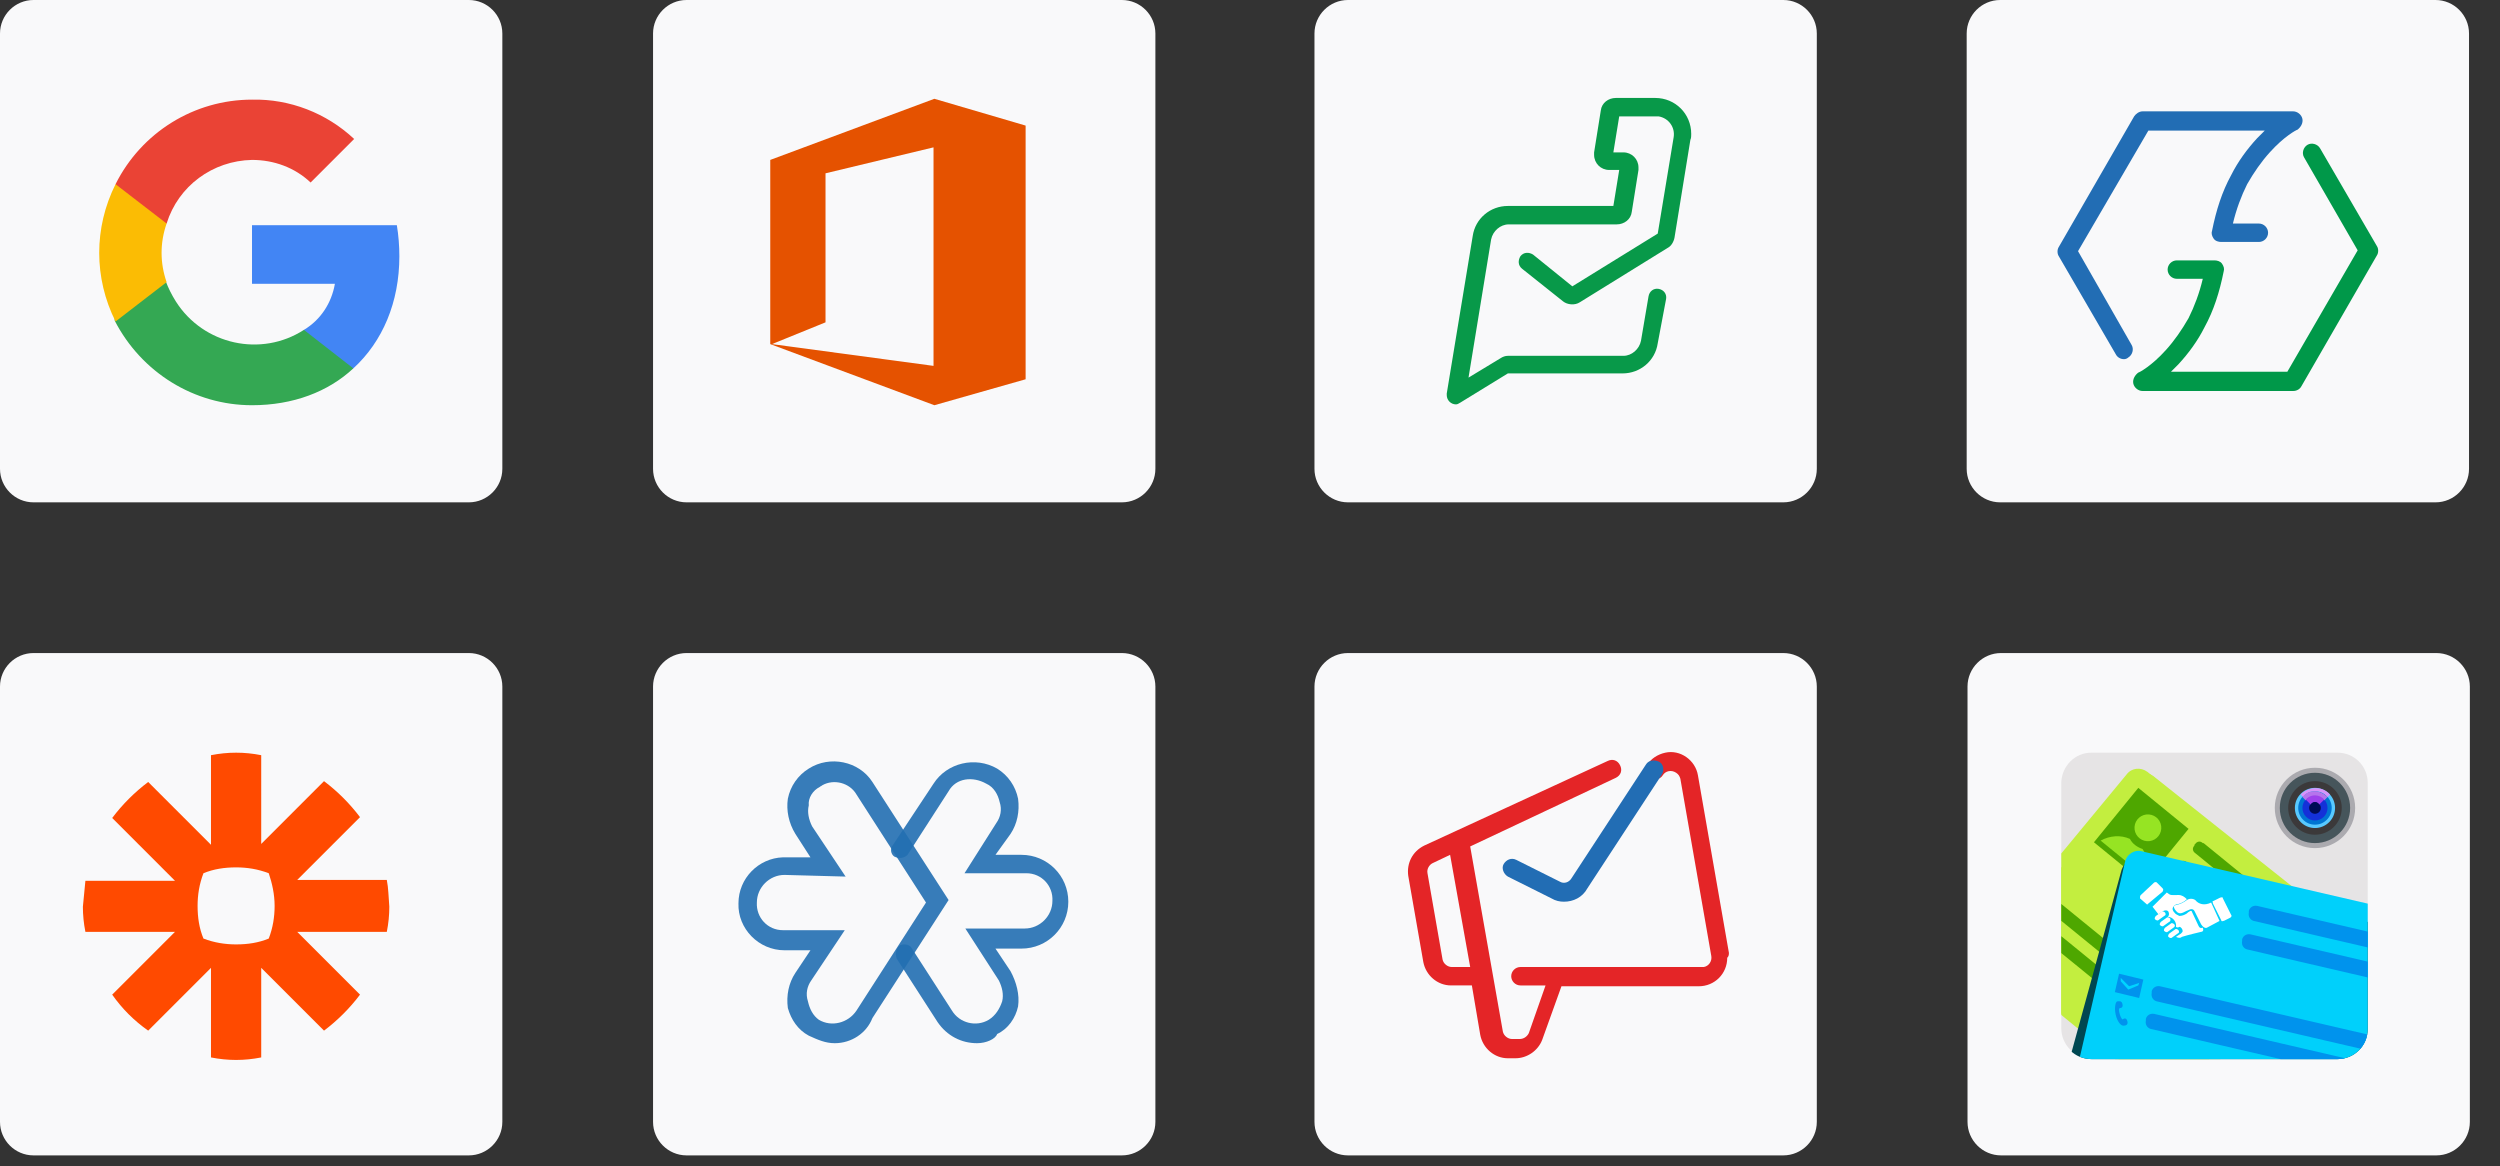 <?xml version="1.0" encoding="utf-8"?>
<!-- Generator: Adobe Illustrator 24.2.3, SVG Export Plug-In . SVG Version: 6.00 Build 0)  -->
<svg version="1.1" id="Layer_1" xmlns="http://www.w3.org/2000/svg" xmlns:xlink="http://www.w3.org/1999/xlink" x="0px" y="0px"
	 width="298.6px" height="139.3px" viewBox="0 0 298.6 139.3" style="enable-background:new 0 0 298.6 139.3;" xml:space="preserve"
	>
<rect x="0" y="0" width="298.6" height="139.3" fill="#333333" stroke="none"/>
<style type="text/css">
	.st0{fill:#F9F9FA;}
	.st1{fill:#4285F4;}
	.st2{fill:#34A853;}
	.st3{fill:#FBBC04;}
	.st4{fill:#EA4335;}
	.st5{fill:#E55200;}
	.st6{fill:#089949;}
	.st7{fill:#226DB4;}
	.st8{fill:#009849;}
	.st9{fill:#FF4A00;}
	.st10{opacity:0.9;fill:#236FB2;enable-background:new    ;}
	.st11{fill:#E42527;}
	.st12{clip-path:url(#SVGID_2_);fill:#E6E4E5;}
	.st13{clip-path:url(#SVGID_2_);}
	.st14{fill:#C3EE3F;}
	.st15{fill:#4EA700;}
	.st16{fill:#96E423;}
	.st17{fill:#004751;}
	.st18{fill:#00D0FB;}
	.st19{fill:#0093ED;}
	.st20{fill:#00D4FF;}
	.st21{fill:#FFFFFF;}
	.st22{fill:#ABAAAF;}
	.st23{fill:#46555B;}
	.st24{fill:#3B393A;}
	.st25{fill:#58C9FF;}
	.st26{fill:#0075D2;}
	.st27{fill:#1431D8;}
	.st28{fill:#000B55;}
	.st29{fill:#D993FA;}
	.st30{fill:#B675EC;}
	.st31{fill:#9F43EC;}
</style>
<g id="top">
	<g id="_x31_">
		<path class="st0" d="M56,60H4c-2.2,0-4-1.8-4-4V4c0-2.2,1.8-4,4-4h52c2.2,0,4,1.8,4,4v52C60,58.2,58.2,60,56,60z"/>
		<g>
			<path class="st1" d="M47.7,30.6c0-1.2-0.1-2.5-0.3-3.7H30.1v7H40c-0.4,2.3-1.7,4.3-3.7,5.5V44h5.9C45.7,40.8,47.7,36.1,47.7,30.6
				L47.7,30.6z"/>
			<path class="st2" d="M30.1,48.4c4.9,0,9.1-1.6,12.1-4.4l-5.9-4.6c-5.1,3.3-12,1.8-15.3-3.4c-0.5-0.8-0.9-1.6-1.2-2.4h-6.1v4.7
				C16.9,44.5,23.2,48.4,30.1,48.4L30.1,48.4z"/>
			<path class="st3" d="M19.9,33.7c-0.8-2.3-0.8-4.7,0-7V22h-6.1c-2.6,5.2-2.6,11.2,0,16.4L19.9,33.7z"/>
			<path class="st4" d="M30.1,19.1c2.6,0,5.1,0.9,7,2.7l0,0l5.2-5.2c-3.3-3.1-7.7-4.8-12.2-4.7c-6.9,0-13.2,3.9-16.3,10.1l6.1,4.7
				C21.3,22.2,25.4,19.2,30.1,19.1L30.1,19.1z"/>
		</g>
	</g>
	<g id="_x32_">
		<path class="st0" d="M134,60H82c-2.2,0-4-1.8-4-4V4c0-2.2,1.8-4,4-4h52c2.2,0,4,1.8,4,4v52C138,58.2,136.2,60,134,60z"/>
		<path class="st5" d="M111.6,11.8L92,19.1v22l19.6,7.3l10.9-3.1V15L111.6,11.8z M111.5,43.7l-19.3-2.6l6.4-2.6V20.7l12.9-3.1
			L111.5,43.7z"/>
	</g>
	<g id="_x33_">
		<path class="st0" d="M213,60h-52c-2.2,0-4-1.8-4-4V4c0-2.2,1.8-4,4-4h52c2.2,0,4,1.8,4,4v52C217,58.2,215.2,60,213,60z"/>
		<path class="st6" d="M173.9,48.3c-0.6,0-1.1-0.5-1.1-1.1c0-0.1,0-0.1,0-0.2l3.1-18.8c0.3-2.1,2.1-3.6,4.2-3.6h12.6l0.7-4.3h-1.2
			c-1,0-1.8-0.8-1.8-1.8c0-0.1,0-0.2,0-0.3l0.8-5c0.1-0.9,0.9-1.5,1.8-1.5h4.7c2.4,0,4.3,1.9,4.3,4.3c0,0.2,0,0.5-0.1,0.7L200,28.4
			c-0.1,0.5-0.4,1-0.8,1.2l-10.5,6.5c-0.6,0.4-1.5,0.3-2-0.1l-4.9-3.9c-0.5-0.4-0.5-1-0.2-1.5c0.4-0.5,1-0.5,1.5-0.2c0,0,0,0,0,0
			l4.7,3.8l10.2-6.3l1.9-11.5c0.2-1.2-0.6-2.3-1.8-2.5c-0.1,0-0.2,0-0.3,0h-4.4l-0.7,4.3h1.2c1,0,1.8,0.8,1.8,1.8c0,0.1,0,0.2,0,0.3
			l-0.8,5c-0.1,0.9-0.9,1.5-1.8,1.5h-12.9c-1,0-1.9,0.8-2.1,1.8l-2.7,16.5l3.8-2.3c0.3-0.2,0.6-0.3,0.9-0.3h13.8
			c1,0,1.9-0.8,2.1-1.8l0.9-5.3c0.1-0.6,0.6-1,1.2-0.9c0.6,0.1,1,0.6,0.9,1.2c0,0,0,0,0,0L198,41c-0.3,2.1-2.1,3.6-4.2,3.6h-13.7
			l-5.7,3.5C174.2,48.2,174.1,48.3,173.9,48.3L173.9,48.3z"/>
	</g>
	<g id="_x34_">
		<path class="st0" d="M290.9,60h-52c-2.2,0-4-1.8-4-4V4c0-2.2,1.8-4,4-4h52c2.2,0,4,1.8,4,4v52C294.9,58.2,293.1,60,290.9,60z"/>
		<g>
			<g>
				<path class="st7" d="M253.7,42.9c-0.4,0-0.8-0.2-1-0.6l-6.8-11.7c-0.2-0.3-0.2-0.8,0-1.1l9-15.6c0.2-0.3,0.6-0.6,1-0.6h18
					c0.5,0,1,0.4,1.1,0.9c0.1,0.5-0.2,1-0.6,1.3c-0.1,0-1.6,0.8-3.3,2.7c-1,1.1-1.9,2.4-2.7,3.8c-0.7,1.4-1.3,3-1.7,4.7l3.1,0
					c0,0,0,0,0,0c0.6,0,1.1,0.5,1.1,1.1c0,0.6-0.5,1.1-1.1,1.1l-4.5,0c0,0,0,0,0,0c-0.3,0-0.7-0.1-0.9-0.4c-0.2-0.3-0.3-0.6-0.2-0.9
					c0.5-2.5,1.2-4.7,2.3-6.7c0.8-1.6,1.9-3.1,3.1-4.4c0.3-0.3,0.6-0.6,0.9-0.9h-13.9L248.2,30l6.4,11.2c0.3,0.5,0.1,1.2-0.4,1.5
					C254.1,42.8,253.9,42.9,253.7,42.9z"/>
			</g>
			<g>
				<path class="st8" d="M273.9,46.7h-18c-0.5,0-1-0.4-1.1-0.9c-0.1-0.5,0.2-1,0.6-1.3c0.1,0,1.6-0.8,3.3-2.7c1-1.1,1.9-2.4,2.7-3.8
					c0.7-1.4,1.3-3,1.7-4.7h-3.1c-0.6,0-1.1-0.5-1.1-1.1c0-0.6,0.5-1.1,1.1-1.1h4.5c0.3,0,0.7,0.1,0.9,0.4c0.2,0.3,0.3,0.6,0.2,0.9
					c-0.5,2.5-1.2,4.7-2.3,6.7c-0.8,1.6-1.9,3.1-3.1,4.4c-0.3,0.3-0.6,0.6-0.9,0.9h13.9l8.4-14.5l-6.4-11.1
					c-0.3-0.5-0.1-1.2,0.4-1.5c0.5-0.3,1.2-0.1,1.5,0.4l6.8,11.7c0.2,0.3,0.2,0.8,0,1.1l-9,15.6C274.7,46.5,274.3,46.7,273.9,46.7z"
					/>
			</g>
		</g>
	</g>
</g>
<g id="bottom">
	<g id="_x31__1_">
		<path class="st0" d="M56,138H4c-2.2,0-4-1.8-4-4V82c0-2.2,1.8-4,4-4h52c2.2,0,4,1.8,4,4v52C60,136.2,58.2,138,56,138z"/>
		<path class="st9" d="M46.2,105.1H35.5l7.5-7.5c-0.6-0.8-1.3-1.6-2-2.3l0,0c-0.7-0.7-1.5-1.4-2.3-2l-7.5,7.5V90.2
			c-1-0.2-2-0.3-3-0.3h0c-1,0-2,0.1-3,0.3v10.7l-7.5-7.5c-0.8,0.6-1.6,1.3-2.3,2l0,0c-0.7,0.7-1.4,1.5-2,2.3l7.5,7.5H10.2l-0.3,3.1
			c0,1,0.1,2,0.3,3h10.7l-7.5,7.5c1.2,1.7,2.6,3.1,4.3,4.3l7.5-7.5v10.7c1,0.2,2,0.3,3,0.3h0c1,0,2-0.1,3-0.3v-10.7l7.5,7.5
			c0.8-0.6,1.6-1.3,2.3-2l0,0c0.7-0.7,1.4-1.5,2-2.3l-7.5-7.5h10.7c0.2-1,0.3-2,0.3-3v0C46.4,107.1,46.4,106.1,46.2,105.1
			L46.2,105.1L46.2,105.1z M32.8,108.2c0,1.3-0.2,2.6-0.7,3.9c-1.2,0.5-2.5,0.7-3.9,0.7h0c-1.3,0-2.6-0.2-3.9-0.7
			c-0.5-1.2-0.7-2.5-0.7-3.9v0c0-1.3,0.2-2.6,0.7-3.9c1.2-0.5,2.5-0.7,3.9-0.7h0c1.3,0,2.6,0.2,3.9,0.7
			C32.5,105.5,32.8,106.8,32.8,108.2L32.8,108.2L32.8,108.2z"/>
	</g>
	<g id="_x32__1_">
		<path class="st0" d="M134,138H82c-2.2,0-4-1.8-4-4V82c0-2.2,1.8-4,4-4h52c2.2,0,4,1.8,4,4v52C138,136.2,136.2,138,134,138z"/>
		<g>
			<path class="st10" d="M99.7,124.6c-1.1,0-2-0.4-3.1-0.9c-1.3-0.7-2.1-1.9-2.5-3.3c-0.2-1.5,0.1-3,0.9-4.2l1.8-2.7h-3.1
				c-3.1,0-5.6-2.6-5.5-5.6c0-3,2.4-5.4,5.3-5.5h3.3L95,99.6c-0.8-1.3-1.1-2.8-0.9-4.2c0.3-1.5,1.2-2.8,2.5-3.6
				c2.5-1.6,6-0.9,7.6,1.6l0,0l9.1,14.1l-9.1,14.1C103.5,123.4,101.7,124.6,99.7,124.6L99.7,124.6L99.7,124.6z M93.7,104.5
				c-1.8,0-3.3,1.5-3.3,3.3c-0.1,1.8,1.3,3.3,3.1,3.3h7.4l-4,6c-0.5,0.7-0.7,1.6-0.4,2.5c0.2,0.9,0.6,1.7,1.3,2.2
				c1.5,0.9,3.5,0.4,4.5-1.1c0,0,0,0,0,0l8.3-12.9l-8.3-12.9c-0.8-1.4-2.7-1.9-4.1-1.1c-0.1,0.1-0.2,0.1-0.3,0.2
				c-0.8,0.4-1.4,1.3-1.3,2.2c-0.2,0.8,0,1.7,0.4,2.5l4,6L93.7,104.5z"/>
			<path class="st10" d="M116.7,124.6c-1.9,0-3.6-0.9-4.7-2.5l-4.9-7.6c-0.2-0.6-0.1-1.2,0.4-1.6c0.5-0.2,1-0.1,1.3,0.2l4.9,7.6
				c0.9,1.5,2.9,2,4.4,1.1c0,0,0,0,0,0c0.8-0.5,1.3-1.3,1.6-2.2c0.2-0.8,0-1.7-0.4-2.5l-4-6.2h7.1c1.8,0,3.3-1.5,3.3-3.3
				c0.1-1.8-1.3-3.3-3.1-3.3h-7.4l3.8-6c0.5-0.7,0.7-1.6,0.4-2.5c-0.2-0.9-0.7-1.8-1.6-2.2c-1.6-0.9-3.6-0.7-4.5,0.9l0,0l-4.9,7.6
				c-0.4,0.4-1,0.5-1.6,0.2c-0.4-0.3-0.5-0.9-0.2-1.3l4.9-7.4c1.6-2.5,5-3.3,7.6-1.8l0,0c1.3,0.8,2.2,2.1,2.5,3.6
				c0.2,1.5-0.1,3-0.9,4.2l-1.8,2.5h3.1c3.1,0,5.6,2.5,5.6,5.6c0,3.1-2.5,5.6-5.6,5.6h-3.1l1.8,2.7c0.7,1.3,1.1,2.8,0.9,4.2
				c-0.3,1.4-1.2,2.7-2.5,3.3C118.9,124.1,117.8,124.6,116.7,124.6L116.7,124.6z"/>
		</g>
	</g>
	<g id="_x33__1_">
		<path class="st0" d="M213,138h-52c-2.2,0-4-1.8-4-4V82c0-2.2,1.8-4,4-4h52c2.2,0,4,1.8,4,4v52C217,136.2,215.2,138,213,138z"/>
		<g>
			<path class="st11" d="M206.5,113.8l-3.7-21.2c-0.3-1.8-2.1-3.1-3.9-2.7c-0.9,0.2-1.7,0.7-2.2,1.5c-0.3,0.5-0.2,1.2,0.4,1.5
				c0.5,0.3,1.2,0.2,1.5-0.3c0.3-0.5,1-0.7,1.6-0.3c0.3,0.2,0.4,0.4,0.5,0.7l3.7,21.2c0.1,0.6-0.3,1.2-0.9,1.3c-0.1,0-0.1,0-0.2,0
				h-21.7c-0.6,0-1.1,0.5-1.1,1.1c0,0.6,0.5,1.1,1.1,1.1c0,0,0,0,0.1,0h2.9l-2,5.7c-0.2,0.4-0.6,0.7-1.1,0.7h-0.9
				c-0.5,0-1-0.4-1.1-0.9l-3.9-22.1l17.4-8.2c0.6-0.3,0.8-0.9,0.5-1.5c-0.3-0.6-0.9-0.8-1.5-0.5L170.1,101c-1.4,0.7-2.1,2.1-1.9,3.6
				l1.8,10.3c0.3,1.6,1.7,2.8,3.3,2.8h2.5l1,5.9c0.3,1.6,1.7,2.8,3.3,2.8h0.9c1.4,0,2.7-0.9,3.2-2.2l2.3-6.4h16.4
				c1.9,0,3.4-1.5,3.4-3.4C206.5,114.2,206.5,114,206.5,113.8L206.5,113.8z M173.4,115.5c-0.5,0-1-0.4-1.1-0.9l-1.8-10.3
				c-0.1-0.5,0.2-1,0.6-1.2l2.1-1l2.4,13.4H173.4z"/>
			<path class="st7" d="M186.8,107.7c-0.5,0-1-0.1-1.5-0.4l-5.2-2.6c-0.5-0.3-0.8-1-0.5-1.5c0.3-0.5,0.9-0.8,1.5-0.5l5.2,2.6
				c0.5,0.3,1.1,0.1,1.4-0.4l8.9-13.6c0.3-0.5,1-0.6,1.6-0.3c0.5,0.3,0.6,1,0.3,1.5l-8.9,13.6C189,107.2,187.9,107.7,186.8,107.7
				L186.8,107.7z"/>
		</g>
	</g>
	<g id="_x34__1_">
		<path class="st0" d="M291,138h-52c-2.2,0-4-1.8-4-4V82c0-2.2,1.8-4,4-4h52c2.2,0,4,1.8,4,4v52C295,136.2,293.2,138,291,138z"/>
		<g>
			<defs>
				<path id="SVGID_1_" d="M249.8,89.9h29.4c2,0,3.6,1.6,3.6,3.6v29.4c0,2-1.6,3.6-3.6,3.6h-29.4c-2,0-3.6-1.6-3.6-3.6V93.4
					C246.3,91.5,247.8,89.9,249.8,89.9L249.8,89.9z"/>
			</defs>
			<clipPath id="SVGID_2_">
				<use xlink:href="#SVGID_1_"  style="overflow:visible;"/>
			</clipPath>
			<path class="st12" d="M279.2,126.4h-29.4c-2,0-3.6-1.6-3.6-3.6V93.4c0-2,1.6-3.6,3.6-3.6h29.4c2,0,3.6,1.6,3.6,3.6v29.4
				C282.8,124.8,281.2,126.4,279.2,126.4z"/>
			<g class="st13">
				<g>
					<path class="st14" d="M257.9,130.8l-19.8-16.2c-0.8-0.6-0.9-1.7-0.3-2.5c0,0,0,0,0,0L254,92.5c0.6-0.8,1.7-0.9,2.5-0.3
						c0,0,0,0,0,0l19.8,16.2c0.8,0.6,0.9,1.7,0.3,2.5c0,0,0,0,0,0l-16.1,19.7C259.8,131.3,258.7,131.5,257.9,130.8
						C258,130.9,257.9,130.9,257.9,130.8L257.9,130.8z"/>
					<path class="st14" d="M259.1,131.3l-20-15.9c-0.8-0.6-0.9-1.7-0.3-2.5c0,0,0,0,0,0L254.7,93c0.6-0.8,1.7-0.9,2.5-0.3
						c0,0,0,0,0,0l20,15.9c0.8,0.6,0.9,1.7,0.3,2.5c0,0,0,0,0,0L261.6,131C261,131.8,259.9,131.9,259.1,131.3
						C259.1,131.3,259.1,131.3,259.1,131.3L259.1,131.3z"/>
				</g>
				<path class="st15" d="M250.1,100.6l5.3-6.5l6,4.9l-5.3,6.5L250.1,100.6z"/>
				<g>
					
						<ellipse transform="matrix(7.088920e-02 -0.998 0.998 7.088920e-02 139.56 347.842)" class="st16" cx="256.5" cy="99" rx="1.6" ry="1.6"/>
					<path class="st16" d="M256.3,104.8c0.4-1.1,0.3-2.4-0.4-3.4c-0.6-0.2-1.2-0.6-1.5-1.2c-1.1-0.5-2.4-0.4-3.5,0.2L256.3,104.8
						L256.3,104.8z"/>
				</g>
				<path class="st15" d="M260.7,121.8l-16.2-13.2c-0.3-0.2-0.4-0.6-0.1-0.9c0,0,0,0,0-0.1l0.1-0.1c0.2-0.3,0.6-0.4,0.9-0.1
					c0,0,0,0,0.1,0l16.2,13.2c0.3,0.2,0.4,0.6,0.1,0.9c0,0,0,0,0,0.1l-0.1,0.1C261.4,122,261.1,122.1,260.7,121.8
					C260.8,121.9,260.7,121.9,260.7,121.8L260.7,121.8z M258.8,124.1l-16.2-13.2c-0.3-0.2-0.4-0.6-0.1-0.9c0,0,0,0,0-0.1l0.1-0.1
					c0.2-0.3,0.6-0.4,0.9-0.1c0,0,0,0,0.1,0l16.2,13.2c0.3,0.2,0.4,0.6,0.1,0.9c0,0,0,0,0,0.1l-0.1,0.1
					C259.5,124.3,259.1,124.4,258.8,124.1L258.8,124.1z M278.4,115.1l-16.2-13.2c-0.3-0.2-0.4-0.6-0.1-0.9c0,0,0,0,0-0.1l0.1-0.1
					c0.2-0.3,0.6-0.4,0.9-0.1c0,0,0,0,0.1,0l16.2,13.2c0.3,0.2,0.4,0.6,0.1,0.9c0,0,0,0,0,0.1l-0.1,0.1
					C279.1,115.3,278.7,115.3,278.4,115.1z M276.5,117.4l-16.2-13.2c-0.3-0.2-0.4-0.6-0.1-0.9c0,0,0,0,0-0.1l0.1-0.1
					c0.2-0.3,0.6-0.4,0.9-0.1c0,0,0,0,0.1,0l16.2,13.2c0.3,0.2,0.4,0.6,0.1,0.9c0,0,0,0,0,0.1l-0.1,0.1
					C277.2,117.6,276.8,117.6,276.5,117.4C276.5,117.4,276.5,117.4,276.5,117.4L276.5,117.4L276.5,117.4z"/>
				<path class="st17" d="M287.3,139.3l-38.9-10.6c-0.9-0.3-1.5-1.2-1.2-2.2l0,0l6.2-22.6c0.3-0.9,1.2-1.5,2.2-1.2l0,0l38.9,10.6
					c0.9,0.3,1.5,1.2,1.2,2.2l0,0l-6.2,22.6C289.3,139,288.3,139.5,287.3,139.3C287.3,139.3,287.3,139.3,287.3,139.3L287.3,139.3z"
					/>
				<path class="st18" d="M289.1,137.2l-39.3-9.2c-1-0.2-1.6-1.2-1.3-2.1l5.3-22.9c0.2-1,1.2-1.6,2.1-1.3l39.3,9.1
					c1,0.2,1.6,1.2,1.3,2.1l-5.4,22.9C291,136.8,290.1,137.4,289.1,137.2C289.1,137.2,289.1,137.2,289.1,137.2L289.1,137.2z"/>
				<path class="st19" d="M297.6,116.6l-28.4-6.6c-0.4-0.1-0.7-0.5-0.6-1l0-0.2c0.1-0.4,0.5-0.7,1-0.6l28.4,6.6
					c0.4,0.1,0.7,0.5,0.6,1l0,0.2C298.5,116.4,298,116.6,297.6,116.6z M296.8,120l-28.4-6.6c-0.4-0.1-0.7-0.5-0.6-1l0-0.2
					c0.1-0.4,0.5-0.7,1-0.6l28.4,6.6c0.4,0.1,0.7,0.5,0.6,1l0,0.2C297.7,119.8,297.2,120,296.8,120z M286,126.2l-28.4-6.6
					c-0.4-0.1-0.7-0.5-0.6-1l0-0.2c0.1-0.4,0.5-0.7,1-0.6l28.4,6.6c0.4,0.1,0.7,0.5,0.6,1l0,0.2C286.9,126,286.5,126.3,286,126.2
					L286,126.2z M285.3,129.5l-28.4-6.6c-0.4-0.1-0.7-0.5-0.6-1l0-0.2c0.1-0.4,0.5-0.7,1-0.6l28.4,6.6c0.4,0.1,0.7,0.5,0.6,1l0,0.2
					C286.1,129.4,285.7,129.6,285.3,129.5L285.3,129.5z M253.2,121.2c-0.1-0.4-0.2-0.7,0-0.8c0.2,0,0.4-0.1,0.3-0.5
					c-0.1-0.4-0.4-0.3-0.6-0.3s-0.4,0.7-0.2,1.6c0.2,0.9,0.7,1.4,1,1.3c0.2,0,0.5-0.1,0.4-0.5c-0.1-0.4-0.3-0.4-0.5-0.3
					C253.5,121.9,253.3,121.5,253.2,121.2L253.2,121.2z M252.6,118.5l0.5-2.2l2.9,0.7l-0.5,2.2L252.6,118.5z"/>
				<path class="st20" d="M253.3,116.8l0,0.4l0.9,1l1.2-0.5l0.1-0.3l-1.2,0.4L253.3,116.8z"/>
				<g>
					<path class="st21" d="M266.5,109.3l-1-2c0-0.1-0.1-0.2-0.2-0.1c0,0,0,0-0.1,0l-0.8,0.4c-0.1,0-0.2,0.1-0.1,0.2c0,0,0,0,0,0.1
						l1,2c0,0.1,0.1,0.2,0.2,0.1c0,0,0,0,0.1,0l0.8-0.4C266.5,109.5,266.6,109.4,266.5,109.3L266.5,109.3z M258.3,106.1l-0.7-0.7
						c-0.1-0.1-0.3,0-0.3,0l0,0l-1.6,1.5c-0.1,0.1-0.1,0.2-0.1,0.4l0,0l0.8,0.7c0.1,0.1,0.1,0,0.1,0l0,0l1.8-1.5
						C258.4,106.3,258.4,106.2,258.3,106.1L258.3,106.1L258.3,106.1z M262.2,107.5c-0.3-0.2-0.7-0.2-1,0c-0.4,0.3-0.8,0.5-1.3,0.6
						c-0.1,0-0.5,0.1,0,0.7s0.9,0.1,1.5-0.1c0.5-0.3,0.7,0.1,0.7,0.1l0.8,1.6c0.4,0.6,0.7,0.4,0.7,0.4l1.5-0.8l-1-2.2
						C263.3,108.2,262.6,108,262.2,107.5L262.2,107.5z M258.6,109c-0.1-0.1-0.3-0.2-0.4-0.1l-0.7,0.5c-0.1,0.1-0.2,0.3-0.1,0.4
						c0.1,0.1,0.3,0.2,0.4,0.1l0.7-0.5C258.7,109.3,258.7,109.2,258.6,109C258.6,109,258.6,109,258.6,109z M259.2,109.7
						c-0.1-0.1-0.3-0.2-0.4-0.1l-0.7,0.5c-0.1,0.1-0.2,0.3-0.1,0.4c0.1,0.1,0.3,0.2,0.4,0.1l0,0l0.7-0.5
						C259.2,110.1,259.3,109.9,259.2,109.7C259.2,109.8,259.2,109.8,259.2,109.7z M259.7,110.4L259.7,110.4
						c-0.1-0.1-0.3-0.2-0.4-0.1l-0.7,0.5c-0.1,0.1-0.2,0.3-0.1,0.4c0.1,0.1,0.3,0.2,0.4,0.1l0,0l0.7-0.5
						C259.8,110.7,259.8,110.5,259.7,110.4z M260.2,111.1c-0.1-0.1-0.3-0.2-0.4-0.1l-0.7,0.5c-0.1,0.1-0.2,0.3-0.1,0.4
						c0.1,0.1,0.3,0.2,0.4,0.1l0,0l0.7-0.5C260.3,111.4,260.3,111.3,260.2,111.1C260.3,111.1,260.3,111.1,260.2,111.1z"/>
					<path class="st21" d="M262.6,110.6L262.6,110.6l-0.8-1.7c0,0,0-0.1-0.1-0.1c-0.1,0-0.2,0-0.2,0.1l0,0c-0.1,0-0.2,0.1-0.3,0.2
						c-0.3,0.2-0.6,0.3-0.9,0.3c-0.2-0.1-0.4-0.2-0.5-0.3c-0.3-0.3-0.4-0.6-0.2-0.8c0.1-0.2,0.3-0.3,0.5-0.3
						c0.4-0.1,0.8-0.3,1.1-0.6c-0.3-0.3-0.6-0.5-1-0.5c-0.9,0-0.9,0.1-1.4-0.3l-1.7,1.7l0.7,0.9l0.6-0.4c0.2-0.1,0.5-0.1,0.6,0.1
						c0.1,0.2,0.1,0.5-0.1,0.6l0,0l0,0c0.6,0,1.1,0.6,1,1.2c0,0,0,0,0,0v0c0.1,0.1,0.3,0.1,0.4,0c0.2,0,0.4,0.3,0.4,0.5c0,0,0,0,0,0
						c0,0.1-0.1,0.2-0.2,0.3l-0.6,0.4c0.2,0.1,0.5,0.2,0.7,0c0.6-0.2,2.3-0.6,2.3-0.6s0.4,0,0.2-0.5
						C262.8,110.9,262.7,110.8,262.6,110.6L262.6,110.6L262.6,110.6z"/>
				</g>
				<circle class="st22" cx="276.5" cy="96.5" r="4.8"/>
				<circle class="st23" cx="276.5" cy="96.5" r="4.2"/>
				<circle class="st24" cx="276.5" cy="96.5" r="3.2"/>
				<circle class="st25" cx="276.5" cy="96.5" r="2.4"/>
				<circle class="st26" cx="276.5" cy="96.5" r="2"/>
				<circle class="st27" cx="276.5" cy="96.5" r="1.5"/>
				<circle class="st28" cx="276.5" cy="96.5" r="0.7"/>
				<path class="st29" d="M276.5,94.5c0.6,0,1.1,0.2,1.5,0.7l0.3-0.3c-0.9-1-2.4-1-3.4-0.1c0,0,0,0,0,0l-0.1,0.1l0.3,0.3
					C275.4,94.7,275.9,94.5,276.5,94.5L276.5,94.5z"/>
				<path class="st30" d="M276.5,94.5c-0.6,0-1.1,0.2-1.5,0.7l0.4,0.4c0.5-0.6,1.5-0.7,2.1-0.1c0,0,0,0,0,0l0.1,0.1l0.4-0.4
					C277.6,94.8,277,94.5,276.5,94.5L276.5,94.5z"/>
				<path class="st31" d="M276.5,95.8c0.2,0,0.4,0.1,0.5,0.3l0.6-0.6c-0.5-0.6-1.5-0.7-2.1-0.1c0,0,0,0,0,0l-0.1,0.1l0.6,0.6
					C276.1,95.9,276.3,95.8,276.5,95.8z"/>
				<path class="st28" d="M276.5,95.8c-0.2,0-0.4,0.1-0.5,0.3l0.5,0.5l0.5-0.5C276.9,95.9,276.7,95.8,276.5,95.8L276.5,95.8z"/>
			</g>
		</g>
	</g>
</g>
</svg>
